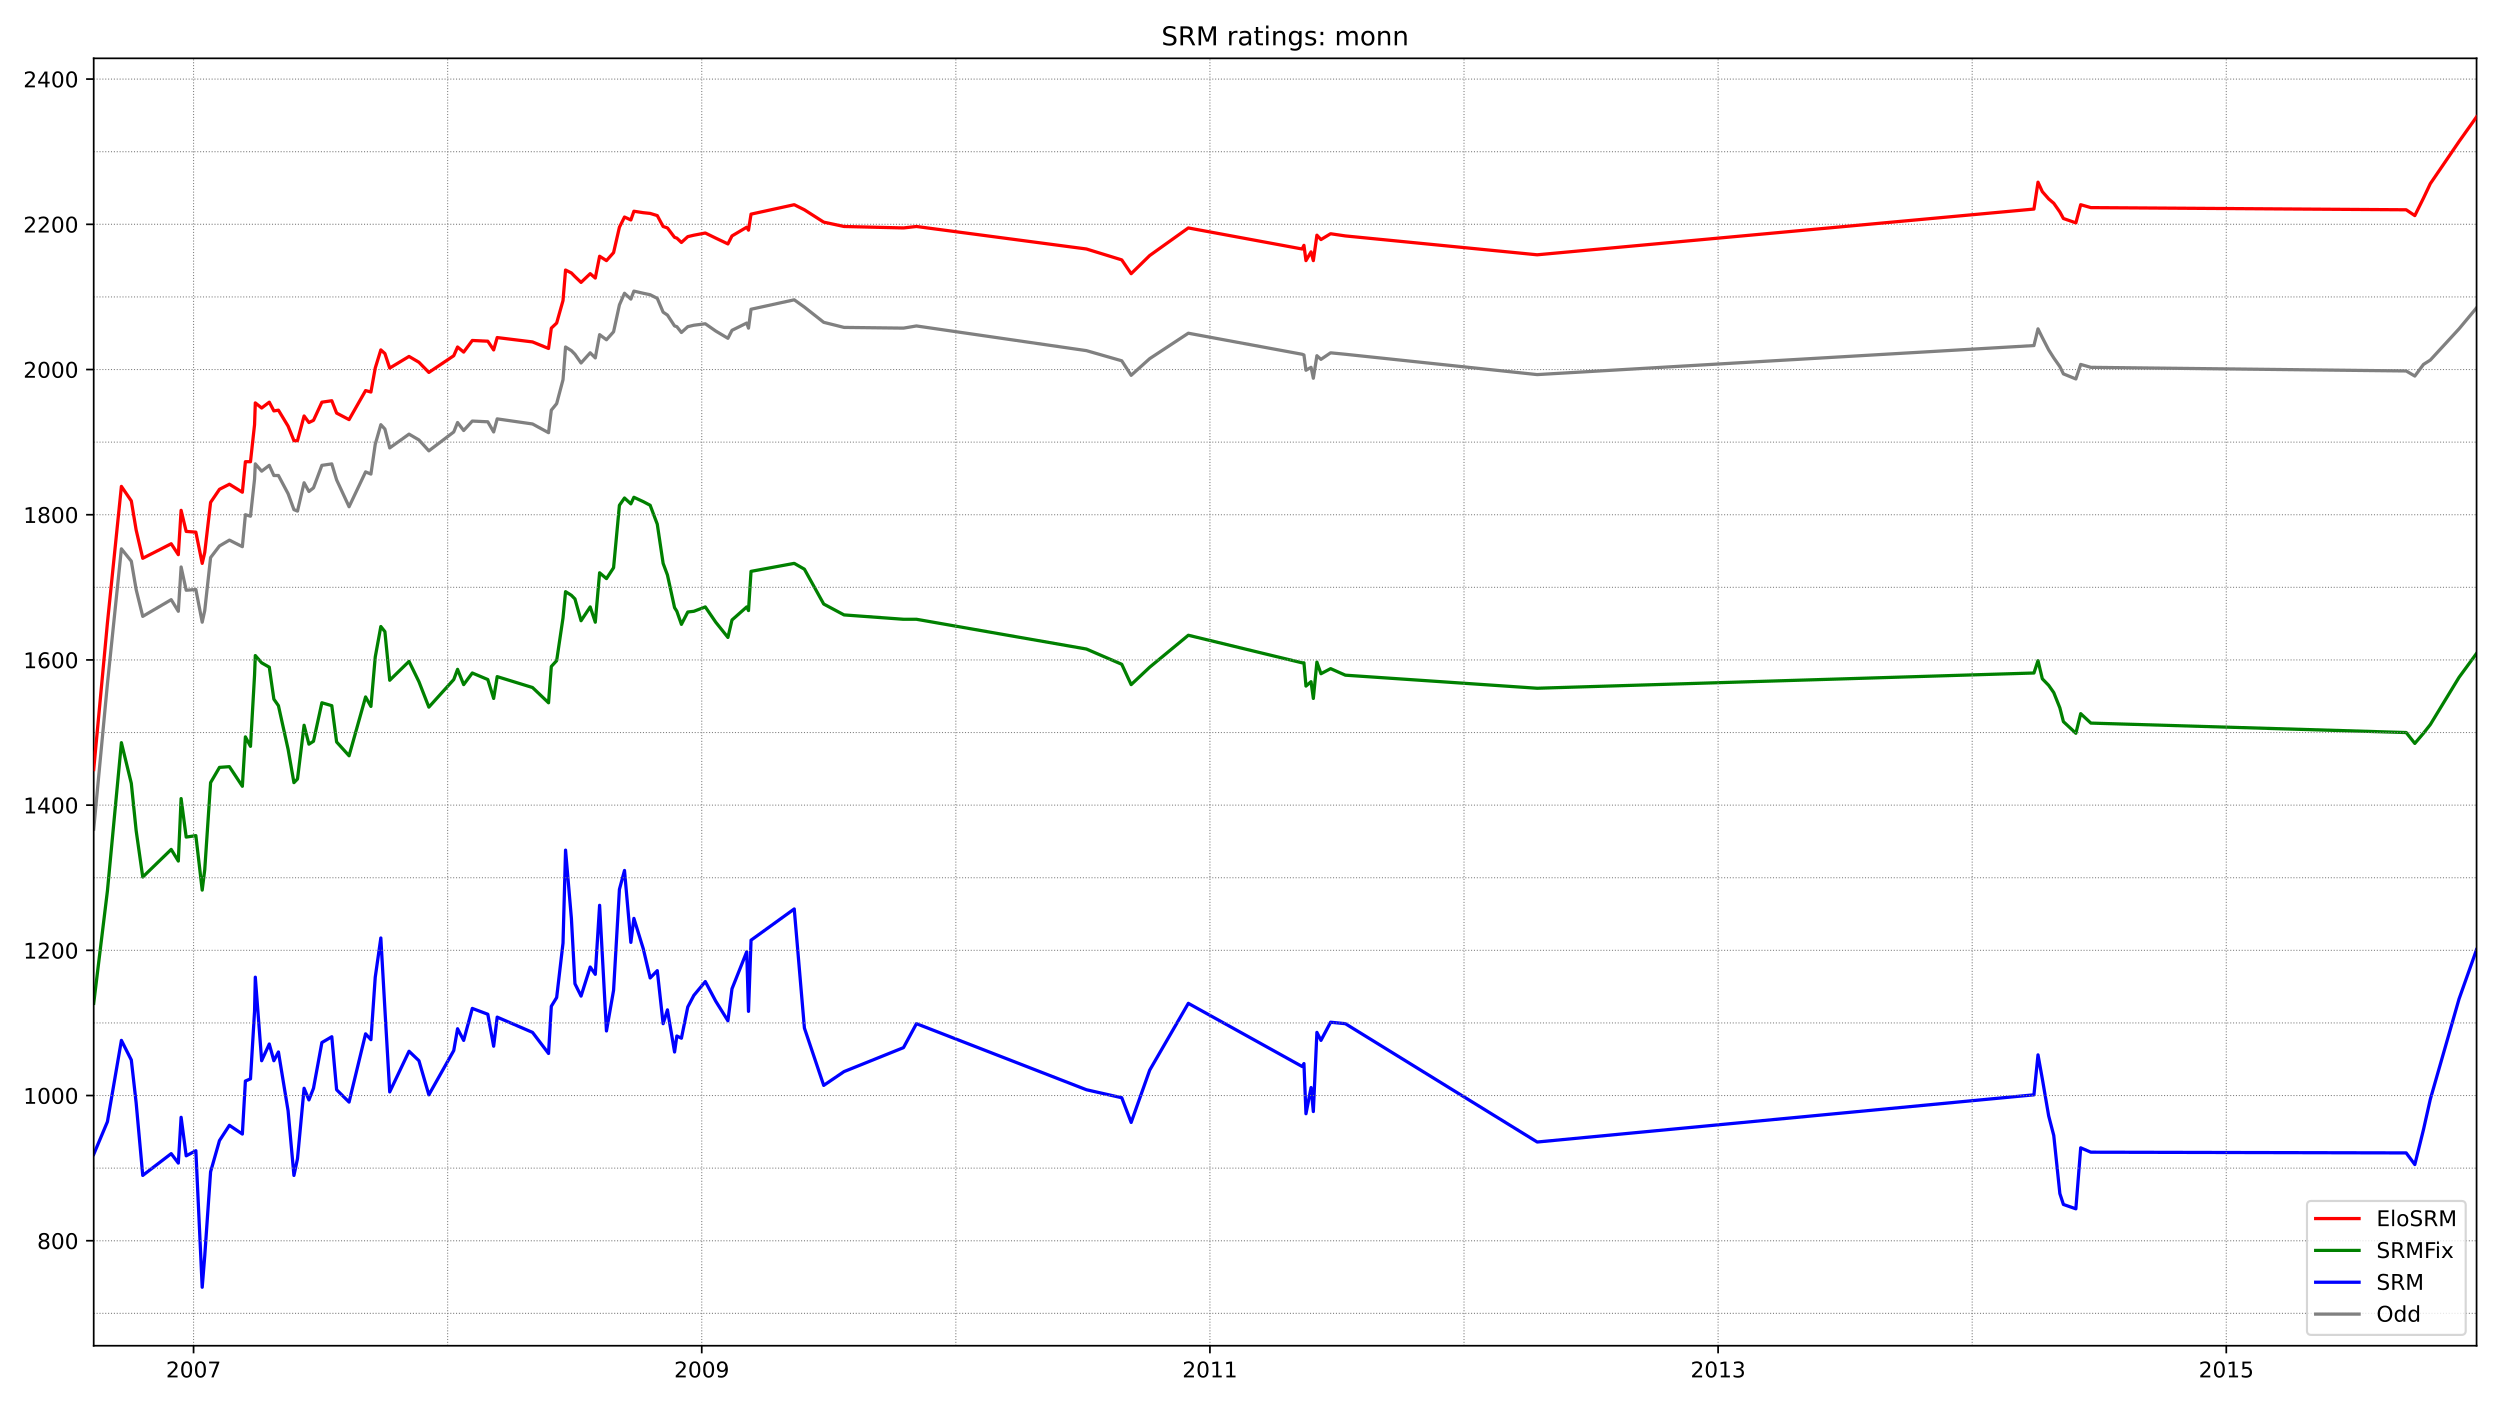 <?xml version="1.0" encoding="utf-8" standalone="no"?>
<!DOCTYPE svg PUBLIC "-//W3C//DTD SVG 1.1//EN"
  "http://www.w3.org/Graphics/SVG/1.1/DTD/svg11.dtd">
<!-- Created with matplotlib (https://matplotlib.org/) -->
<svg height="648pt" version="1.1" viewBox="0 0 1152 648" width="1152pt" xmlns="http://www.w3.org/2000/svg" xmlns:xlink="http://www.w3.org/1999/xlink">
 <defs>
  <style type="text/css">*{stroke-linecap:butt;stroke-linejoin:round;}</style>
 </defs>
 <g id="figure_1">
  <g id="patch_1">
   <path d="M 0 648 
L 1152 648 
L 1152 0 
L 0 0 
z
" style="fill:#ffffff;"/>
  </g>
  <g id="axes_1">
   <g id="patch_2">
    <path d="M 43.18 620.12 
L 1141.2 620.12 
L 1141.2 26.88 
L 43.18 26.88 
z
" style="fill:#ffffff;"/>
   </g>
   <g id="line2d_1">
    <path clip-path="url(#p35e5a69055)" d="M 43.18 382.048 
L 49.503 315.136 
L 55.942 252.908 
L 60.509 258.596 
L 62.733 271.643 
L 65.777 284.022 
L 78.891 276.327 
L 82.169 281.68 
L 83.457 261.272 
L 85.799 271.978 
L 90.248 271.643 
L 93.175 286.699 
L 94.346 281.346 
L 97.039 256.923 
L 101.137 251.57 
L 105.703 248.893 
L 111.675 251.904 
L 113.08 237.184 
L 115.421 237.853 
L 117.295 220.79 
L 117.646 213.765 
L 120.573 217.11 
L 124.086 214.434 
L 126.193 219.118 
L 128.301 219.118 
L 132.75 227.482 
L 135.443 234.842 
L 137.082 235.511 
L 140.126 222.463 
L 142.351 226.478 
L 144.458 224.805 
L 148.322 214.434 
L 152.888 213.765 
L 155.113 221.125 
L 160.85 233.504 
L 168.461 217.445 
L 170.919 218.448 
L 172.91 204.732 
L 175.486 195.698 
L 177.359 197.706 
L 179.584 206.404 
L 188.482 200.048 
L 193.048 202.724 
L 197.615 207.743 
L 209.089 199.044 
L 210.845 194.695 
L 213.655 198.375 
L 217.636 194.026 
L 224.778 194.36 
L 227.471 199.044 
L 229.11 193.022 
L 245.385 195.364 
L 252.762 199.379 
L 254.049 189.007 
L 256.508 185.996 
L 259.435 174.956 
L 260.606 159.901 
L 263.299 161.573 
L 264.938 163.246 
L 267.748 167.261 
L 271.963 162.577 
L 274.305 164.919 
L 276.296 154.213 
L 279.457 156.555 
L 282.735 152.875 
L 285.428 140.496 
L 287.77 135.143 
L 290.697 137.82 
L 292.102 134.14 
L 296.434 135.143 
L 299.595 135.812 
L 302.874 137.485 
L 305.567 143.842 
L 307.557 145.18 
L 310.836 150.198 
L 311.889 150.533 
L 313.997 153.209 
L 316.924 150.533 
L 319.734 149.864 
L 325.003 149.195 
L 329.803 152.54 
L 335.423 155.886 
L 337.297 152.206 
L 344.088 148.86 
L 344.907 151.202 
L 346.078 142.504 
L 365.982 138.154 
L 370.666 141.5 
L 379.564 148.526 
L 388.931 150.868 
L 416.329 151.202 
L 422.3 150.198 
L 500.63 161.573 
L 516.905 166.257 
L 521.237 172.948 
L 529.784 165.254 
L 547.581 153.544 
L 600.035 163.246 
L 600.854 163.581 
L 601.791 170.607 
L 604.133 169.268 
L 605.186 174.287 
L 606.826 163.915 
L 608.699 165.588 
L 613.148 162.577 
L 619.939 163.246 
L 708.338 172.614 
L 937.239 159.232 
L 939.112 151.537 
L 941.102 155.551 
L 944.029 161.239 
L 946.371 164.919 
L 949.181 168.934 
L 950.82 172.279 
L 956.557 174.621 
L 958.782 167.93 
L 963.465 169.268 
L 1108.768 170.941 
L 1112.748 173.283 
L 1116.729 167.93 
L 1119.891 165.923 
L 1133.121 151.537 
L 1141.2 141.834 
" style="fill:none;stroke:#808080;stroke-linecap:square;stroke-width:1.5;"/>
   </g>
   <g id="line2d_2">
    <path clip-path="url(#p35e5a69055)" d="M 43.18 531.93 
L 49.503 516.875 
L 55.942 479.404 
L 60.509 488.438 
L 62.733 508.177 
L 65.777 541.632 
L 78.891 531.596 
L 82.169 535.945 
L 83.457 514.868 
L 85.799 532.599 
L 90.248 530.257 
L 93.175 593.155 
L 94.346 578.769 
L 97.039 539.96 
L 101.137 525.574 
L 105.703 518.548 
L 111.675 522.563 
L 113.08 498.14 
L 115.421 497.136 
L 117.295 466.022 
L 117.646 450.298 
L 120.573 488.772 
L 124.086 481.077 
L 126.193 488.772 
L 128.301 484.757 
L 132.75 511.857 
L 135.443 541.632 
L 137.082 533.938 
L 140.126 501.485 
L 142.351 506.838 
L 144.458 501.485 
L 148.322 480.408 
L 152.888 477.732 
L 155.113 502.154 
L 160.85 507.842 
L 168.461 476.393 
L 170.919 479.07 
L 172.91 450.298 
L 175.486 432.232 
L 177.359 465.018 
L 179.584 503.158 
L 188.482 484.423 
L 193.048 488.772 
L 197.615 504.496 
L 209.089 484.088 
L 210.845 474.052 
L 213.655 479.404 
L 217.636 464.684 
L 224.778 467.36 
L 227.471 482.081 
L 229.11 468.699 
L 245.385 475.724 
L 252.762 485.427 
L 254.049 463.68 
L 256.508 459.666 
L 259.435 434.574 
L 260.606 391.75 
L 263.299 423.199 
L 264.938 453.309 
L 267.748 458.996 
L 271.963 445.614 
L 274.305 448.96 
L 276.296 417.177 
L 279.457 475.055 
L 282.735 456.32 
L 285.428 409.816 
L 287.77 401.118 
L 290.697 434.239 
L 292.102 423.199 
L 296.434 437.25 
L 299.595 450.632 
L 302.874 447.287 
L 305.567 471.71 
L 307.557 465.353 
L 310.836 484.757 
L 311.889 477.397 
L 313.997 478.401 
L 316.924 464.015 
L 319.734 458.662 
L 325.003 452.305 
L 329.803 461.338 
L 335.423 470.371 
L 337.297 455.651 
L 344.088 438.588 
L 344.907 466.022 
L 346.078 433.235 
L 365.982 418.849 
L 370.666 473.717 
L 379.564 500.147 
L 388.931 493.791 
L 416.329 482.75 
L 422.3 471.71 
L 500.63 502.154 
L 516.905 505.835 
L 521.237 517.21 
L 529.784 493.121 
L 547.581 462.342 
L 600.035 491.449 
L 600.854 490.11 
L 601.791 513.195 
L 604.133 501.151 
L 605.186 512.191 
L 606.826 475.724 
L 608.699 479.404 
L 613.148 471.041 
L 619.939 471.71 
L 708.338 526.243 
L 937.239 504.496 
L 939.112 486.096 
L 941.102 497.136 
L 944.029 514.199 
L 946.371 523.232 
L 949.181 549.996 
L 950.82 555.015 
L 956.557 557.022 
L 958.782 528.919 
L 963.465 530.927 
L 1108.768 531.261 
L 1112.748 536.614 
L 1116.729 520.555 
L 1119.891 506.504 
L 1133.121 460.335 
L 1141.2 437.585 
" style="fill:none;stroke:#0000ff;stroke-linecap:square;stroke-width:1.5;"/>
   </g>
   <g id="matplotlib.axis_1">
    <g id="xtick_1">
     <g id="line2d_3">
      <defs>
       <path d="M 0 0 
L 0 3.5 
" id="m2a8024d2f3" style="stroke:#000000;stroke-width:0.8;"/>
      </defs>
      <g>
       <use style="stroke:#000000;stroke-width:0.8;" x="89.194" xlink:href="#m2a8024d2f3" y="620.12"/>
      </g>
     </g>
     <g id="text_1">
      <!-- 2007 -->
      <g transform="translate(76.469 634.718)scale(0.1 -0.1)">
       <defs>
        <path d="M 19.188 8.297 
L 53.609 8.297 
L 53.609 0 
L 7.328 0 
L 7.328 8.297 
Q 12.938 14.109 22.625 23.891 
Q 32.328 33.688 34.812 36.531 
Q 39.547 41.844 41.422 45.531 
Q 43.312 49.219 43.312 52.781 
Q 43.312 58.594 39.234 62.25 
Q 35.156 65.922 28.609 65.922 
Q 23.969 65.922 18.812 64.312 
Q 13.672 62.703 7.812 59.422 
L 7.812 69.391 
Q 13.766 71.781 18.938 73 
Q 24.125 74.219 28.422 74.219 
Q 39.75 74.219 46.484 68.547 
Q 53.219 62.891 53.219 53.422 
Q 53.219 48.922 51.531 44.891 
Q 49.859 40.875 45.406 35.406 
Q 44.188 33.984 37.641 27.219 
Q 31.109 20.453 19.188 8.297 
z
" id="DejaVuSans-50"/>
        <path d="M 31.781 66.406 
Q 24.172 66.406 20.328 58.906 
Q 16.5 51.422 16.5 36.375 
Q 16.5 21.391 20.328 13.891 
Q 24.172 6.391 31.781 6.391 
Q 39.453 6.391 43.281 13.891 
Q 47.125 21.391 47.125 36.375 
Q 47.125 51.422 43.281 58.906 
Q 39.453 66.406 31.781 66.406 
z
M 31.781 74.219 
Q 44.047 74.219 50.516 64.516 
Q 56.984 54.828 56.984 36.375 
Q 56.984 17.969 50.516 8.266 
Q 44.047 -1.422 31.781 -1.422 
Q 19.531 -1.422 13.062 8.266 
Q 6.594 17.969 6.594 36.375 
Q 6.594 54.828 13.062 64.516 
Q 19.531 74.219 31.781 74.219 
z
" id="DejaVuSans-48"/>
        <path d="M 8.203 72.906 
L 55.078 72.906 
L 55.078 68.703 
L 28.609 0 
L 18.312 0 
L 43.219 64.594 
L 8.203 64.594 
z
" id="DejaVuSans-55"/>
       </defs>
       <use xlink:href="#DejaVuSans-50"/>
       <use x="63.623" xlink:href="#DejaVuSans-48"/>
       <use x="127.246" xlink:href="#DejaVuSans-48"/>
       <use x="190.869" xlink:href="#DejaVuSans-55"/>
      </g>
     </g>
    </g>
    <g id="xtick_2">
     <g id="line2d_4">
      <g>
       <use style="stroke:#000000;stroke-width:0.8;" x="323.364" xlink:href="#m2a8024d2f3" y="620.12"/>
      </g>
     </g>
     <g id="text_2">
      <!-- 2009 -->
      <g transform="translate(310.639 634.718)scale(0.1 -0.1)">
       <defs>
        <path d="M 10.984 1.516 
L 10.984 10.5 
Q 14.703 8.734 18.5 7.812 
Q 22.312 6.891 25.984 6.891 
Q 35.75 6.891 40.891 13.453 
Q 46.047 20.016 46.781 33.406 
Q 43.953 29.203 39.594 26.953 
Q 35.25 24.703 29.984 24.703 
Q 19.047 24.703 12.672 31.312 
Q 6.297 37.938 6.297 49.422 
Q 6.297 60.641 12.938 67.422 
Q 19.578 74.219 30.609 74.219 
Q 43.266 74.219 49.922 64.516 
Q 56.594 54.828 56.594 36.375 
Q 56.594 19.141 48.406 8.859 
Q 40.234 -1.422 26.422 -1.422 
Q 22.703 -1.422 18.891 -0.688 
Q 15.094 0.047 10.984 1.516 
z
M 30.609 32.422 
Q 37.25 32.422 41.125 36.953 
Q 45.016 41.5 45.016 49.422 
Q 45.016 57.281 41.125 61.844 
Q 37.25 66.406 30.609 66.406 
Q 23.969 66.406 20.094 61.844 
Q 16.219 57.281 16.219 49.422 
Q 16.219 41.5 20.094 36.953 
Q 23.969 32.422 30.609 32.422 
z
" id="DejaVuSans-57"/>
       </defs>
       <use xlink:href="#DejaVuSans-50"/>
       <use x="63.623" xlink:href="#DejaVuSans-48"/>
       <use x="127.246" xlink:href="#DejaVuSans-48"/>
       <use x="190.869" xlink:href="#DejaVuSans-57"/>
      </g>
     </g>
    </g>
    <g id="xtick_3">
     <g id="line2d_5">
      <g>
       <use style="stroke:#000000;stroke-width:0.8;" x="557.533" xlink:href="#m2a8024d2f3" y="620.12"/>
      </g>
     </g>
     <g id="text_3">
      <!-- 2011 -->
      <g transform="translate(544.808 634.718)scale(0.1 -0.1)">
       <defs>
        <path d="M 12.406 8.297 
L 28.516 8.297 
L 28.516 63.922 
L 10.984 60.406 
L 10.984 69.391 
L 28.422 72.906 
L 38.281 72.906 
L 38.281 8.297 
L 54.391 8.297 
L 54.391 0 
L 12.406 0 
z
" id="DejaVuSans-49"/>
       </defs>
       <use xlink:href="#DejaVuSans-50"/>
       <use x="63.623" xlink:href="#DejaVuSans-48"/>
       <use x="127.246" xlink:href="#DejaVuSans-49"/>
       <use x="190.869" xlink:href="#DejaVuSans-49"/>
      </g>
     </g>
    </g>
    <g id="xtick_4">
     <g id="line2d_6">
      <g>
       <use style="stroke:#000000;stroke-width:0.8;" x="791.702" xlink:href="#m2a8024d2f3" y="620.12"/>
      </g>
     </g>
     <g id="text_4">
      <!-- 2013 -->
      <g transform="translate(778.977 634.718)scale(0.1 -0.1)">
       <defs>
        <path d="M 40.578 39.312 
Q 47.656 37.797 51.625 33 
Q 55.609 28.219 55.609 21.188 
Q 55.609 10.406 48.188 4.484 
Q 40.766 -1.422 27.094 -1.422 
Q 22.516 -1.422 17.656 -0.516 
Q 12.797 0.391 7.625 2.203 
L 7.625 11.719 
Q 11.719 9.328 16.594 8.109 
Q 21.484 6.891 26.812 6.891 
Q 36.078 6.891 40.938 10.547 
Q 45.797 14.203 45.797 21.188 
Q 45.797 27.641 41.281 31.266 
Q 36.766 34.906 28.719 34.906 
L 20.219 34.906 
L 20.219 43.016 
L 29.109 43.016 
Q 36.375 43.016 40.234 45.922 
Q 44.094 48.828 44.094 54.297 
Q 44.094 59.906 40.109 62.906 
Q 36.141 65.922 28.719 65.922 
Q 24.656 65.922 20.016 65.031 
Q 15.375 64.156 9.812 62.312 
L 9.812 71.094 
Q 15.438 72.656 20.344 73.438 
Q 25.25 74.219 29.594 74.219 
Q 40.828 74.219 47.359 69.109 
Q 53.906 64.016 53.906 55.328 
Q 53.906 49.266 50.438 45.094 
Q 46.969 40.922 40.578 39.312 
z
" id="DejaVuSans-51"/>
       </defs>
       <use xlink:href="#DejaVuSans-50"/>
       <use x="63.623" xlink:href="#DejaVuSans-48"/>
       <use x="127.246" xlink:href="#DejaVuSans-49"/>
       <use x="190.869" xlink:href="#DejaVuSans-51"/>
      </g>
     </g>
    </g>
    <g id="xtick_5">
     <g id="line2d_7">
      <g>
       <use style="stroke:#000000;stroke-width:0.8;" x="1025.872" xlink:href="#m2a8024d2f3" y="620.12"/>
      </g>
     </g>
     <g id="text_5">
      <!-- 2015 -->
      <g transform="translate(1013.147 634.718)scale(0.1 -0.1)">
       <defs>
        <path d="M 10.797 72.906 
L 49.516 72.906 
L 49.516 64.594 
L 19.828 64.594 
L 19.828 46.734 
Q 21.969 47.469 24.109 47.828 
Q 26.266 48.188 28.422 48.188 
Q 40.625 48.188 47.75 41.5 
Q 54.891 34.812 54.891 23.391 
Q 54.891 11.625 47.562 5.094 
Q 40.234 -1.422 26.906 -1.422 
Q 22.312 -1.422 17.547 -0.641 
Q 12.797 0.141 7.719 1.703 
L 7.719 11.625 
Q 12.109 9.234 16.797 8.062 
Q 21.484 6.891 26.703 6.891 
Q 35.156 6.891 40.078 11.328 
Q 45.016 15.766 45.016 23.391 
Q 45.016 31 40.078 35.438 
Q 35.156 39.891 26.703 39.891 
Q 22.75 39.891 18.812 39.016 
Q 14.891 38.141 10.797 36.281 
z
" id="DejaVuSans-53"/>
       </defs>
       <use xlink:href="#DejaVuSans-50"/>
       <use x="63.623" xlink:href="#DejaVuSans-48"/>
       <use x="127.246" xlink:href="#DejaVuSans-49"/>
       <use x="190.869" xlink:href="#DejaVuSans-53"/>
      </g>
     </g>
    </g>
   </g>
   <g id="matplotlib.axis_2">
    <g id="ytick_1">
     <g id="line2d_8">
      <defs>
       <path d="M 0 0 
L -3.5 0 
" id="md9109d10a4" style="stroke:#000000;stroke-width:0.8;"/>
      </defs>
      <g>
       <use style="stroke:#000000;stroke-width:0.8;" x="43.18" xlink:href="#md9109d10a4" y="571.743"/>
      </g>
     </g>
     <g id="text_6">
      <!-- 800 -->
      <g transform="translate(17.093 575.542)scale(0.1 -0.1)">
       <defs>
        <path d="M 31.781 34.625 
Q 24.75 34.625 20.719 30.859 
Q 16.703 27.094 16.703 20.516 
Q 16.703 13.922 20.719 10.156 
Q 24.75 6.391 31.781 6.391 
Q 38.812 6.391 42.859 10.172 
Q 46.922 13.969 46.922 20.516 
Q 46.922 27.094 42.891 30.859 
Q 38.875 34.625 31.781 34.625 
z
M 21.922 38.812 
Q 15.578 40.375 12.031 44.719 
Q 8.5 49.078 8.5 55.328 
Q 8.5 64.062 14.719 69.141 
Q 20.953 74.219 31.781 74.219 
Q 42.672 74.219 48.875 69.141 
Q 55.078 64.062 55.078 55.328 
Q 55.078 49.078 51.531 44.719 
Q 48 40.375 41.703 38.812 
Q 48.828 37.156 52.797 32.312 
Q 56.781 27.484 56.781 20.516 
Q 56.781 9.906 50.312 4.234 
Q 43.844 -1.422 31.781 -1.422 
Q 19.734 -1.422 13.25 4.234 
Q 6.781 9.906 6.781 20.516 
Q 6.781 27.484 10.781 32.312 
Q 14.797 37.156 21.922 38.812 
z
M 18.312 54.391 
Q 18.312 48.734 21.844 45.562 
Q 25.391 42.391 31.781 42.391 
Q 38.141 42.391 41.719 45.562 
Q 45.312 48.734 45.312 54.391 
Q 45.312 60.062 41.719 63.234 
Q 38.141 66.406 31.781 66.406 
Q 25.391 66.406 21.844 63.234 
Q 18.312 60.062 18.312 54.391 
z
" id="DejaVuSans-56"/>
       </defs>
       <use xlink:href="#DejaVuSans-56"/>
       <use x="63.623" xlink:href="#DejaVuSans-48"/>
       <use x="127.246" xlink:href="#DejaVuSans-48"/>
      </g>
     </g>
    </g>
    <g id="ytick_2">
     <g id="line2d_9">
      <g>
       <use style="stroke:#000000;stroke-width:0.8;" x="43.18" xlink:href="#md9109d10a4" y="504.831"/>
      </g>
     </g>
     <g id="text_7">
      <!-- 1000 -->
      <g transform="translate(10.73 508.63)scale(0.1 -0.1)">
       <use xlink:href="#DejaVuSans-49"/>
       <use x="63.623" xlink:href="#DejaVuSans-48"/>
       <use x="127.246" xlink:href="#DejaVuSans-48"/>
       <use x="190.869" xlink:href="#DejaVuSans-48"/>
      </g>
     </g>
    </g>
    <g id="ytick_3">
     <g id="line2d_10">
      <g>
       <use style="stroke:#000000;stroke-width:0.8;" x="43.18" xlink:href="#md9109d10a4" y="437.919"/>
      </g>
     </g>
     <g id="text_8">
      <!-- 1200 -->
      <g transform="translate(10.73 441.718)scale(0.1 -0.1)">
       <use xlink:href="#DejaVuSans-49"/>
       <use x="63.623" xlink:href="#DejaVuSans-50"/>
       <use x="127.246" xlink:href="#DejaVuSans-48"/>
       <use x="190.869" xlink:href="#DejaVuSans-48"/>
      </g>
     </g>
    </g>
    <g id="ytick_4">
     <g id="line2d_11">
      <g>
       <use style="stroke:#000000;stroke-width:0.8;" x="43.18" xlink:href="#md9109d10a4" y="371.007"/>
      </g>
     </g>
     <g id="text_9">
      <!-- 1400 -->
      <g transform="translate(10.73 374.807)scale(0.1 -0.1)">
       <defs>
        <path d="M 37.797 64.312 
L 12.891 25.391 
L 37.797 25.391 
z
M 35.203 72.906 
L 47.609 72.906 
L 47.609 25.391 
L 58.016 25.391 
L 58.016 17.188 
L 47.609 17.188 
L 47.609 0 
L 37.797 0 
L 37.797 17.188 
L 4.891 17.188 
L 4.891 26.703 
z
" id="DejaVuSans-52"/>
       </defs>
       <use xlink:href="#DejaVuSans-49"/>
       <use x="63.623" xlink:href="#DejaVuSans-52"/>
       <use x="127.246" xlink:href="#DejaVuSans-48"/>
       <use x="190.869" xlink:href="#DejaVuSans-48"/>
      </g>
     </g>
    </g>
    <g id="ytick_5">
     <g id="line2d_12">
      <g>
       <use style="stroke:#000000;stroke-width:0.8;" x="43.18" xlink:href="#md9109d10a4" y="304.096"/>
      </g>
     </g>
     <g id="text_10">
      <!-- 1600 -->
      <g transform="translate(10.73 307.895)scale(0.1 -0.1)">
       <defs>
        <path d="M 33.016 40.375 
Q 26.375 40.375 22.484 35.828 
Q 18.609 31.297 18.609 23.391 
Q 18.609 15.531 22.484 10.953 
Q 26.375 6.391 33.016 6.391 
Q 39.656 6.391 43.531 10.953 
Q 47.406 15.531 47.406 23.391 
Q 47.406 31.297 43.531 35.828 
Q 39.656 40.375 33.016 40.375 
z
M 52.594 71.297 
L 52.594 62.312 
Q 48.875 64.062 45.094 64.984 
Q 41.312 65.922 37.594 65.922 
Q 27.828 65.922 22.672 59.328 
Q 17.531 52.734 16.797 39.406 
Q 19.672 43.656 24.016 45.922 
Q 28.375 48.188 33.594 48.188 
Q 44.578 48.188 50.953 41.516 
Q 57.328 34.859 57.328 23.391 
Q 57.328 12.156 50.688 5.359 
Q 44.047 -1.422 33.016 -1.422 
Q 20.359 -1.422 13.672 8.266 
Q 6.984 17.969 6.984 36.375 
Q 6.984 53.656 15.188 63.938 
Q 23.391 74.219 37.203 74.219 
Q 40.922 74.219 44.703 73.484 
Q 48.484 72.75 52.594 71.297 
z
" id="DejaVuSans-54"/>
       </defs>
       <use xlink:href="#DejaVuSans-49"/>
       <use x="63.623" xlink:href="#DejaVuSans-54"/>
       <use x="127.246" xlink:href="#DejaVuSans-48"/>
       <use x="190.869" xlink:href="#DejaVuSans-48"/>
      </g>
     </g>
    </g>
    <g id="ytick_6">
     <g id="line2d_13">
      <g>
       <use style="stroke:#000000;stroke-width:0.8;" x="43.18" xlink:href="#md9109d10a4" y="237.184"/>
      </g>
     </g>
     <g id="text_11">
      <!-- 1800 -->
      <g transform="translate(10.73 240.983)scale(0.1 -0.1)">
       <use xlink:href="#DejaVuSans-49"/>
       <use x="63.623" xlink:href="#DejaVuSans-56"/>
       <use x="127.246" xlink:href="#DejaVuSans-48"/>
       <use x="190.869" xlink:href="#DejaVuSans-48"/>
      </g>
     </g>
    </g>
    <g id="ytick_7">
     <g id="line2d_14">
      <g>
       <use style="stroke:#000000;stroke-width:0.8;" x="43.18" xlink:href="#md9109d10a4" y="170.272"/>
      </g>
     </g>
     <g id="text_12">
      <!-- 2000 -->
      <g transform="translate(10.73 174.071)scale(0.1 -0.1)">
       <use xlink:href="#DejaVuSans-50"/>
       <use x="63.623" xlink:href="#DejaVuSans-48"/>
       <use x="127.246" xlink:href="#DejaVuSans-48"/>
       <use x="190.869" xlink:href="#DejaVuSans-48"/>
      </g>
     </g>
    </g>
    <g id="ytick_8">
     <g id="line2d_15">
      <g>
       <use style="stroke:#000000;stroke-width:0.8;" x="43.18" xlink:href="#md9109d10a4" y="103.36"/>
      </g>
     </g>
     <g id="text_13">
      <!-- 2200 -->
      <g transform="translate(10.73 107.159)scale(0.1 -0.1)">
       <use xlink:href="#DejaVuSans-50"/>
       <use x="63.623" xlink:href="#DejaVuSans-50"/>
       <use x="127.246" xlink:href="#DejaVuSans-48"/>
       <use x="190.869" xlink:href="#DejaVuSans-48"/>
      </g>
     </g>
    </g>
    <g id="ytick_9">
     <g id="line2d_16">
      <g>
       <use style="stroke:#000000;stroke-width:0.8;" x="43.18" xlink:href="#md9109d10a4" y="36.448"/>
      </g>
     </g>
     <g id="text_14">
      <!-- 2400 -->
      <g transform="translate(10.73 40.248)scale(0.1 -0.1)">
       <use xlink:href="#DejaVuSans-50"/>
       <use x="63.623" xlink:href="#DejaVuSans-52"/>
       <use x="127.246" xlink:href="#DejaVuSans-48"/>
       <use x="190.869" xlink:href="#DejaVuSans-48"/>
      </g>
     </g>
    </g>
   </g>
   <g id="line2d_17">
    <path clip-path="url(#p35e5a69055)" d="M 43.18 462.342 
L 49.503 410.485 
L 55.942 342.235 
L 60.509 360.971 
L 62.733 382.717 
L 65.777 404.129 
L 78.891 391.415 
L 82.169 396.768 
L 83.457 367.996 
L 85.799 385.728 
L 90.248 385.059 
L 93.175 410.151 
L 94.346 400.783 
L 97.039 360.636 
L 101.137 353.61 
L 105.703 353.276 
L 111.675 362.309 
L 113.08 339.559 
L 115.421 343.908 
L 117.295 311.121 
L 117.646 302.088 
L 120.573 305.434 
L 124.086 307.441 
L 126.193 322.162 
L 128.301 325.173 
L 132.75 345.246 
L 135.443 360.636 
L 137.082 358.963 
L 140.126 334.206 
L 142.351 342.904 
L 144.458 341.566 
L 148.322 323.835 
L 152.888 325.173 
L 155.113 341.901 
L 160.85 348.257 
L 168.461 321.158 
L 170.919 325.507 
L 172.91 302.757 
L 175.486 288.706 
L 177.359 291.048 
L 179.584 313.463 
L 188.482 304.765 
L 193.048 314.132 
L 197.615 325.842 
L 209.089 313.129 
L 210.845 308.445 
L 213.655 315.471 
L 217.636 310.118 
L 224.778 313.129 
L 227.471 321.827 
L 229.11 311.79 
L 245.385 316.809 
L 252.762 323.835 
L 254.049 307.107 
L 256.508 304.43 
L 259.435 284.691 
L 260.606 272.647 
L 263.299 274.32 
L 264.938 275.993 
L 267.748 286.029 
L 271.963 279.673 
L 274.305 286.699 
L 276.296 263.949 
L 279.457 266.625 
L 282.735 261.607 
L 285.428 232.835 
L 287.77 229.489 
L 290.697 232.165 
L 292.102 229.154 
L 296.434 231.162 
L 299.595 232.835 
L 302.874 241.533 
L 305.567 259.599 
L 307.557 264.952 
L 310.836 280.007 
L 311.889 281.68 
L 313.997 287.702 
L 316.924 282.015 
L 319.734 281.68 
L 325.003 279.673 
L 329.803 286.699 
L 335.423 293.724 
L 337.297 285.695 
L 344.088 279.673 
L 344.907 281.346 
L 346.078 263.279 
L 365.982 259.599 
L 370.666 262.276 
L 379.564 278.335 
L 388.931 283.353 
L 416.329 285.36 
L 422.3 285.36 
L 500.63 299.077 
L 516.905 306.103 
L 521.237 315.471 
L 529.784 307.441 
L 547.581 292.721 
L 600.035 305.434 
L 600.854 305.434 
L 601.791 316.14 
L 604.133 314.132 
L 605.186 321.827 
L 606.826 305.099 
L 608.699 310.452 
L 613.148 308.11 
L 619.939 311.121 
L 708.338 317.143 
L 937.239 310.118 
L 939.112 304.43 
L 941.102 312.794 
L 944.029 315.805 
L 946.371 319.151 
L 949.181 326.176 
L 950.82 332.533 
L 956.557 337.886 
L 958.782 328.853 
L 963.465 333.202 
L 1108.768 337.551 
L 1112.748 342.57 
L 1116.729 337.886 
L 1119.891 333.871 
L 1133.121 312.125 
L 1141.2 301.085 
" style="fill:none;stroke:#008000;stroke-linecap:square;stroke-width:1.5;"/>
   </g>
   <g id="line2d_18">
    <path clip-path="url(#p35e5a69055)" d="M 43.18 605.199 
L 1141.2 605.199 
" style="fill:none;stroke:#808080;stroke-dasharray:0.5,0.825;stroke-dashoffset:0;stroke-width:0.5;"/>
   </g>
   <g id="line2d_19">
    <path clip-path="url(#p35e5a69055)" d="M 43.18 571.743 
L 1141.2 571.743 
" style="fill:none;stroke:#808080;stroke-dasharray:0.5,0.825;stroke-dashoffset:0;stroke-width:0.5;"/>
   </g>
   <g id="line2d_20">
    <path clip-path="url(#p35e5a69055)" d="M 43.18 538.287 
L 1141.2 538.287 
" style="fill:none;stroke:#808080;stroke-dasharray:0.5,0.825;stroke-dashoffset:0;stroke-width:0.5;"/>
   </g>
   <g id="line2d_21">
    <path clip-path="url(#p35e5a69055)" d="M 43.18 504.831 
L 1141.2 504.831 
" style="fill:none;stroke:#808080;stroke-dasharray:0.5,0.825;stroke-dashoffset:0;stroke-width:0.5;"/>
   </g>
   <g id="line2d_22">
    <path clip-path="url(#p35e5a69055)" d="M 43.18 471.375 
L 1141.2 471.375 
" style="fill:none;stroke:#808080;stroke-dasharray:0.5,0.825;stroke-dashoffset:0;stroke-width:0.5;"/>
   </g>
   <g id="line2d_23">
    <path clip-path="url(#p35e5a69055)" d="M 43.18 437.919 
L 1141.2 437.919 
" style="fill:none;stroke:#808080;stroke-dasharray:0.5,0.825;stroke-dashoffset:0;stroke-width:0.5;"/>
   </g>
   <g id="line2d_24">
    <path clip-path="url(#p35e5a69055)" d="M 43.18 404.463 
L 1141.2 404.463 
" style="fill:none;stroke:#808080;stroke-dasharray:0.5,0.825;stroke-dashoffset:0;stroke-width:0.5;"/>
   </g>
   <g id="line2d_25">
    <path clip-path="url(#p35e5a69055)" d="M 43.18 371.007 
L 1141.2 371.007 
" style="fill:none;stroke:#808080;stroke-dasharray:0.5,0.825;stroke-dashoffset:0;stroke-width:0.5;"/>
   </g>
   <g id="line2d_26">
    <path clip-path="url(#p35e5a69055)" d="M 43.18 337.551 
L 1141.2 337.551 
" style="fill:none;stroke:#808080;stroke-dasharray:0.5,0.825;stroke-dashoffset:0;stroke-width:0.5;"/>
   </g>
   <g id="line2d_27">
    <path clip-path="url(#p35e5a69055)" d="M 43.18 304.096 
L 1141.2 304.096 
" style="fill:none;stroke:#808080;stroke-dasharray:0.5,0.825;stroke-dashoffset:0;stroke-width:0.5;"/>
   </g>
   <g id="line2d_28">
    <path clip-path="url(#p35e5a69055)" d="M 43.18 270.64 
L 1141.2 270.64 
" style="fill:none;stroke:#808080;stroke-dasharray:0.5,0.825;stroke-dashoffset:0;stroke-width:0.5;"/>
   </g>
   <g id="line2d_29">
    <path clip-path="url(#p35e5a69055)" d="M 43.18 237.184 
L 1141.2 237.184 
" style="fill:none;stroke:#808080;stroke-dasharray:0.5,0.825;stroke-dashoffset:0;stroke-width:0.5;"/>
   </g>
   <g id="line2d_30">
    <path clip-path="url(#p35e5a69055)" d="M 43.18 203.728 
L 1141.2 203.728 
" style="fill:none;stroke:#808080;stroke-dasharray:0.5,0.825;stroke-dashoffset:0;stroke-width:0.5;"/>
   </g>
   <g id="line2d_31">
    <path clip-path="url(#p35e5a69055)" d="M 43.18 170.272 
L 1141.2 170.272 
" style="fill:none;stroke:#808080;stroke-dasharray:0.5,0.825;stroke-dashoffset:0;stroke-width:0.5;"/>
   </g>
   <g id="line2d_32">
    <path clip-path="url(#p35e5a69055)" d="M 43.18 136.816 
L 1141.2 136.816 
" style="fill:none;stroke:#808080;stroke-dasharray:0.5,0.825;stroke-dashoffset:0;stroke-width:0.5;"/>
   </g>
   <g id="line2d_33">
    <path clip-path="url(#p35e5a69055)" d="M 43.18 103.36 
L 1141.2 103.36 
" style="fill:none;stroke:#808080;stroke-dasharray:0.5,0.825;stroke-dashoffset:0;stroke-width:0.5;"/>
   </g>
   <g id="line2d_34">
    <path clip-path="url(#p35e5a69055)" d="M 43.18 69.904 
L 1141.2 69.904 
" style="fill:none;stroke:#808080;stroke-dasharray:0.5,0.825;stroke-dashoffset:0;stroke-width:0.5;"/>
   </g>
   <g id="line2d_35">
    <path clip-path="url(#p35e5a69055)" d="M 43.18 36.448 
L 1141.2 36.448 
" style="fill:none;stroke:#808080;stroke-dasharray:0.5,0.825;stroke-dashoffset:0;stroke-width:0.5;"/>
   </g>
   <g id="line2d_36">
    <path clip-path="url(#p35e5a69055)" d="M 89.194 620.12 
L 89.194 26.88 
" style="fill:none;stroke:#808080;stroke-dasharray:0.5,0.825;stroke-dashoffset:0;stroke-width:0.5;"/>
   </g>
   <g id="line2d_37">
    <path clip-path="url(#p35e5a69055)" d="M 206.279 620.12 
L 206.279 26.88 
" style="fill:none;stroke:#808080;stroke-dasharray:0.5,0.825;stroke-dashoffset:0;stroke-width:0.5;"/>
   </g>
   <g id="line2d_38">
    <path clip-path="url(#p35e5a69055)" d="M 323.364 620.12 
L 323.364 26.88 
" style="fill:none;stroke:#808080;stroke-dasharray:0.5,0.825;stroke-dashoffset:0;stroke-width:0.5;"/>
   </g>
   <g id="line2d_39">
    <path clip-path="url(#p35e5a69055)" d="M 440.448 620.12 
L 440.448 26.88 
" style="fill:none;stroke:#808080;stroke-dasharray:0.5,0.825;stroke-dashoffset:0;stroke-width:0.5;"/>
   </g>
   <g id="line2d_40">
    <path clip-path="url(#p35e5a69055)" d="M 557.533 620.12 
L 557.533 26.88 
" style="fill:none;stroke:#808080;stroke-dasharray:0.5,0.825;stroke-dashoffset:0;stroke-width:0.5;"/>
   </g>
   <g id="line2d_41">
    <path clip-path="url(#p35e5a69055)" d="M 674.618 620.12 
L 674.618 26.88 
" style="fill:none;stroke:#808080;stroke-dasharray:0.5,0.825;stroke-dashoffset:0;stroke-width:0.5;"/>
   </g>
   <g id="line2d_42">
    <path clip-path="url(#p35e5a69055)" d="M 791.702 620.12 
L 791.702 26.88 
" style="fill:none;stroke:#808080;stroke-dasharray:0.5,0.825;stroke-dashoffset:0;stroke-width:0.5;"/>
   </g>
   <g id="line2d_43">
    <path clip-path="url(#p35e5a69055)" d="M 908.787 620.12 
L 908.787 26.88 
" style="fill:none;stroke:#808080;stroke-dasharray:0.5,0.825;stroke-dashoffset:0;stroke-width:0.5;"/>
   </g>
   <g id="line2d_44">
    <path clip-path="url(#p35e5a69055)" d="M 1025.872 620.12 
L 1025.872 26.88 
" style="fill:none;stroke:#808080;stroke-dasharray:0.5,0.825;stroke-dashoffset:0;stroke-width:0.5;"/>
   </g>
   <g id="patch_3">
    <path d="M 43.18 620.12 
L 43.18 26.88 
" style="fill:none;stroke:#000000;stroke-linecap:square;stroke-linejoin:miter;stroke-width:0.8;"/>
   </g>
   <g id="patch_4">
    <path d="M 1141.2 620.12 
L 1141.2 26.88 
" style="fill:none;stroke:#000000;stroke-linecap:square;stroke-linejoin:miter;stroke-width:0.8;"/>
   </g>
   <g id="patch_5">
    <path d="M 43.18 620.12 
L 1141.2 620.12 
" style="fill:none;stroke:#000000;stroke-linecap:square;stroke-linejoin:miter;stroke-width:0.8;"/>
   </g>
   <g id="patch_6">
    <path d="M 43.18 26.88 
L 1141.2 26.88 
" style="fill:none;stroke:#000000;stroke-linecap:square;stroke-linejoin:miter;stroke-width:0.8;"/>
   </g>
   <g id="line2d_45">
    <path clip-path="url(#p35e5a69055)" d="M 43.18 354.614 
L 49.503 287.033 
L 55.942 224.136 
L 60.509 230.827 
L 62.733 244.21 
L 65.777 257.257 
L 78.891 250.566 
L 82.169 255.585 
L 83.457 235.176 
L 85.799 244.879 
L 90.248 245.213 
L 93.175 259.599 
L 94.346 254.581 
L 97.039 231.496 
L 101.137 225.474 
L 105.703 223.132 
L 111.675 226.812 
L 113.08 212.761 
L 115.421 212.761 
L 117.295 195.698 
L 117.646 185.662 
L 120.573 188.004 
L 124.086 185.327 
L 126.193 189.342 
L 128.301 189.007 
L 132.75 196.368 
L 135.443 203.059 
L 137.082 203.059 
L 140.126 191.684 
L 142.351 194.695 
L 144.458 193.691 
L 148.322 185.327 
L 152.888 184.658 
L 155.113 190.346 
L 160.85 193.357 
L 168.461 179.974 
L 170.919 180.643 
L 172.91 169.603 
L 175.486 161.239 
L 177.359 162.912 
L 179.584 169.603 
L 188.482 164.25 
L 193.048 166.926 
L 197.615 171.61 
L 209.089 163.915 
L 210.845 159.901 
L 213.655 162.243 
L 217.636 156.89 
L 224.778 157.224 
L 227.471 161.239 
L 229.11 155.551 
L 245.385 157.559 
L 252.762 160.57 
L 254.049 151.202 
L 256.508 148.86 
L 259.435 138.489 
L 260.606 124.437 
L 263.299 125.776 
L 264.938 127.448 
L 267.748 130.125 
L 271.963 126.11 
L 274.305 128.118 
L 276.296 118.081 
L 279.457 120.088 
L 282.735 116.408 
L 285.428 104.698 
L 287.77 100.015 
L 290.697 101.353 
L 292.102 97.338 
L 296.434 98.007 
L 299.595 98.342 
L 302.874 99.345 
L 305.567 104.364 
L 307.557 105.033 
L 310.836 109.382 
L 311.889 109.717 
L 313.997 111.724 
L 316.924 109.048 
L 319.734 108.379 
L 325.003 107.375 
L 329.803 109.717 
L 335.423 112.393 
L 337.297 108.713 
L 344.088 104.698 
L 344.907 106.037 
L 346.078 98.676 
L 365.982 94.327 
L 370.666 96.669 
L 379.564 102.357 
L 388.931 104.364 
L 416.329 105.033 
L 422.3 104.364 
L 500.63 114.735 
L 516.905 119.754 
L 521.237 126.11 
L 529.784 117.746 
L 547.581 105.033 
L 600.035 114.735 
L 600.854 113.062 
L 601.791 120.088 
L 604.133 116.073 
L 605.186 120.088 
L 606.826 108.379 
L 608.699 110.386 
L 613.148 107.709 
L 619.939 108.713 
L 708.338 117.412 
L 937.239 96.334 
L 939.112 83.956 
L 941.102 88.305 
L 944.029 91.651 
L 946.371 93.658 
L 949.181 97.673 
L 950.82 100.684 
L 956.557 102.691 
L 958.782 94.327 
L 963.465 95.665 
L 1108.768 96.669 
L 1112.748 99.345 
L 1116.729 91.316 
L 1119.891 84.625 
L 1133.121 65.22 
L 1141.2 53.845 
" style="fill:none;stroke:#ff0000;stroke-linecap:square;stroke-width:1.5;"/>
   </g>
   <g id="text_15">
    <!-- SRM ratings: monn -->
    <g transform="translate(535.18 20.88)scale(0.12 -0.12)">
     <defs>
      <path d="M 53.516 70.516 
L 53.516 60.891 
Q 47.906 63.578 42.922 64.891 
Q 37.938 66.219 33.297 66.219 
Q 25.25 66.219 20.875 63.094 
Q 16.5 59.969 16.5 54.203 
Q 16.5 49.359 19.406 46.891 
Q 22.312 44.438 30.422 42.922 
L 36.375 41.703 
Q 47.406 39.594 52.656 34.297 
Q 57.906 29 57.906 20.125 
Q 57.906 9.516 50.797 4.047 
Q 43.703 -1.422 29.984 -1.422 
Q 24.812 -1.422 18.969 -0.25 
Q 13.141 0.922 6.891 3.219 
L 6.891 13.375 
Q 12.891 10.016 18.656 8.297 
Q 24.422 6.594 29.984 6.594 
Q 38.422 6.594 43.016 9.906 
Q 47.609 13.234 47.609 19.391 
Q 47.609 24.75 44.312 27.781 
Q 41.016 30.812 33.5 32.328 
L 27.484 33.5 
Q 16.453 35.688 11.516 40.375 
Q 6.594 45.062 6.594 53.422 
Q 6.594 63.094 13.406 68.656 
Q 20.219 74.219 32.172 74.219 
Q 37.312 74.219 42.625 73.281 
Q 47.953 72.359 53.516 70.516 
z
" id="DejaVuSans-83"/>
      <path d="M 44.391 34.188 
Q 47.562 33.109 50.562 29.594 
Q 53.562 26.078 56.594 19.922 
L 66.609 0 
L 56 0 
L 46.688 18.703 
Q 43.062 26.031 39.672 28.422 
Q 36.281 30.812 30.422 30.812 
L 19.672 30.812 
L 19.672 0 
L 9.812 0 
L 9.812 72.906 
L 32.078 72.906 
Q 44.578 72.906 50.734 67.672 
Q 56.891 62.453 56.891 51.906 
Q 56.891 45.016 53.688 40.469 
Q 50.484 35.938 44.391 34.188 
z
M 19.672 64.797 
L 19.672 38.922 
L 32.078 38.922 
Q 39.203 38.922 42.844 42.219 
Q 46.484 45.516 46.484 51.906 
Q 46.484 58.297 42.844 61.547 
Q 39.203 64.797 32.078 64.797 
z
" id="DejaVuSans-82"/>
      <path d="M 9.812 72.906 
L 24.516 72.906 
L 43.109 23.297 
L 61.812 72.906 
L 76.516 72.906 
L 76.516 0 
L 66.891 0 
L 66.891 64.016 
L 48.094 14.016 
L 38.188 14.016 
L 19.391 64.016 
L 19.391 0 
L 9.812 0 
z
" id="DejaVuSans-77"/>
      <path id="DejaVuSans-32"/>
      <path d="M 41.109 46.297 
Q 39.594 47.172 37.812 47.578 
Q 36.031 48 33.891 48 
Q 26.266 48 22.188 43.047 
Q 18.109 38.094 18.109 28.812 
L 18.109 0 
L 9.078 0 
L 9.078 54.688 
L 18.109 54.688 
L 18.109 46.188 
Q 20.953 51.172 25.484 53.578 
Q 30.031 56 36.531 56 
Q 37.453 56 38.578 55.875 
Q 39.703 55.766 41.062 55.516 
z
" id="DejaVuSans-114"/>
      <path d="M 34.281 27.484 
Q 23.391 27.484 19.188 25 
Q 14.984 22.516 14.984 16.5 
Q 14.984 11.719 18.141 8.906 
Q 21.297 6.109 26.703 6.109 
Q 34.188 6.109 38.703 11.406 
Q 43.219 16.703 43.219 25.484 
L 43.219 27.484 
z
M 52.203 31.203 
L 52.203 0 
L 43.219 0 
L 43.219 8.297 
Q 40.141 3.328 35.547 0.953 
Q 30.953 -1.422 24.312 -1.422 
Q 15.922 -1.422 10.953 3.297 
Q 6 8.016 6 15.922 
Q 6 25.141 12.172 29.828 
Q 18.359 34.516 30.609 34.516 
L 43.219 34.516 
L 43.219 35.406 
Q 43.219 41.609 39.141 45 
Q 35.062 48.391 27.688 48.391 
Q 23 48.391 18.547 47.266 
Q 14.109 46.141 10.016 43.891 
L 10.016 52.203 
Q 14.938 54.109 19.578 55.047 
Q 24.219 56 28.609 56 
Q 40.484 56 46.344 49.844 
Q 52.203 43.703 52.203 31.203 
z
" id="DejaVuSans-97"/>
      <path d="M 18.312 70.219 
L 18.312 54.688 
L 36.812 54.688 
L 36.812 47.703 
L 18.312 47.703 
L 18.312 18.016 
Q 18.312 11.328 20.141 9.422 
Q 21.969 7.516 27.594 7.516 
L 36.812 7.516 
L 36.812 0 
L 27.594 0 
Q 17.188 0 13.234 3.875 
Q 9.281 7.766 9.281 18.016 
L 9.281 47.703 
L 2.688 47.703 
L 2.688 54.688 
L 9.281 54.688 
L 9.281 70.219 
z
" id="DejaVuSans-116"/>
      <path d="M 9.422 54.688 
L 18.406 54.688 
L 18.406 0 
L 9.422 0 
z
M 9.422 75.984 
L 18.406 75.984 
L 18.406 64.594 
L 9.422 64.594 
z
" id="DejaVuSans-105"/>
      <path d="M 54.891 33.016 
L 54.891 0 
L 45.906 0 
L 45.906 32.719 
Q 45.906 40.484 42.875 44.328 
Q 39.844 48.188 33.797 48.188 
Q 26.516 48.188 22.312 43.547 
Q 18.109 38.922 18.109 30.906 
L 18.109 0 
L 9.078 0 
L 9.078 54.688 
L 18.109 54.688 
L 18.109 46.188 
Q 21.344 51.125 25.703 53.562 
Q 30.078 56 35.797 56 
Q 45.219 56 50.047 50.172 
Q 54.891 44.344 54.891 33.016 
z
" id="DejaVuSans-110"/>
      <path d="M 45.406 27.984 
Q 45.406 37.75 41.375 43.109 
Q 37.359 48.484 30.078 48.484 
Q 22.859 48.484 18.828 43.109 
Q 14.797 37.75 14.797 27.984 
Q 14.797 18.266 18.828 12.891 
Q 22.859 7.516 30.078 7.516 
Q 37.359 7.516 41.375 12.891 
Q 45.406 18.266 45.406 27.984 
z
M 54.391 6.781 
Q 54.391 -7.172 48.188 -13.984 
Q 42 -20.797 29.203 -20.797 
Q 24.469 -20.797 20.266 -20.094 
Q 16.062 -19.391 12.109 -17.922 
L 12.109 -9.188 
Q 16.062 -11.328 19.922 -12.344 
Q 23.781 -13.375 27.781 -13.375 
Q 36.625 -13.375 41.016 -8.766 
Q 45.406 -4.156 45.406 5.172 
L 45.406 9.625 
Q 42.625 4.781 38.281 2.391 
Q 33.938 0 27.875 0 
Q 17.828 0 11.672 7.656 
Q 5.516 15.328 5.516 27.984 
Q 5.516 40.672 11.672 48.328 
Q 17.828 56 27.875 56 
Q 33.938 56 38.281 53.609 
Q 42.625 51.219 45.406 46.391 
L 45.406 54.688 
L 54.391 54.688 
z
" id="DejaVuSans-103"/>
      <path d="M 44.281 53.078 
L 44.281 44.578 
Q 40.484 46.531 36.375 47.5 
Q 32.281 48.484 27.875 48.484 
Q 21.188 48.484 17.844 46.438 
Q 14.5 44.391 14.5 40.281 
Q 14.5 37.156 16.891 35.375 
Q 19.281 33.594 26.516 31.984 
L 29.594 31.297 
Q 39.156 29.25 43.188 25.516 
Q 47.219 21.781 47.219 15.094 
Q 47.219 7.469 41.188 3.016 
Q 35.156 -1.422 24.609 -1.422 
Q 20.219 -1.422 15.453 -0.562 
Q 10.688 0.297 5.422 2 
L 5.422 11.281 
Q 10.406 8.688 15.234 7.391 
Q 20.062 6.109 24.812 6.109 
Q 31.156 6.109 34.562 8.281 
Q 37.984 10.453 37.984 14.406 
Q 37.984 18.062 35.516 20.016 
Q 33.062 21.969 24.703 23.781 
L 21.578 24.516 
Q 13.234 26.266 9.516 29.906 
Q 5.812 33.547 5.812 39.891 
Q 5.812 47.609 11.281 51.797 
Q 16.75 56 26.812 56 
Q 31.781 56 36.172 55.266 
Q 40.578 54.547 44.281 53.078 
z
" id="DejaVuSans-115"/>
      <path d="M 11.719 12.406 
L 22.016 12.406 
L 22.016 0 
L 11.719 0 
z
M 11.719 51.703 
L 22.016 51.703 
L 22.016 39.312 
L 11.719 39.312 
z
" id="DejaVuSans-58"/>
      <path d="M 52 44.188 
Q 55.375 50.25 60.062 53.125 
Q 64.75 56 71.094 56 
Q 79.641 56 84.281 50.016 
Q 88.922 44.047 88.922 33.016 
L 88.922 0 
L 79.891 0 
L 79.891 32.719 
Q 79.891 40.578 77.094 44.375 
Q 74.312 48.188 68.609 48.188 
Q 61.625 48.188 57.562 43.547 
Q 53.516 38.922 53.516 30.906 
L 53.516 0 
L 44.484 0 
L 44.484 32.719 
Q 44.484 40.625 41.703 44.406 
Q 38.922 48.188 33.109 48.188 
Q 26.219 48.188 22.156 43.531 
Q 18.109 38.875 18.109 30.906 
L 18.109 0 
L 9.078 0 
L 9.078 54.688 
L 18.109 54.688 
L 18.109 46.188 
Q 21.188 51.219 25.484 53.609 
Q 29.781 56 35.688 56 
Q 41.656 56 45.828 52.969 
Q 50 49.953 52 44.188 
z
" id="DejaVuSans-109"/>
      <path d="M 30.609 48.391 
Q 23.391 48.391 19.188 42.75 
Q 14.984 37.109 14.984 27.297 
Q 14.984 17.484 19.156 11.844 
Q 23.344 6.203 30.609 6.203 
Q 37.797 6.203 41.984 11.859 
Q 46.188 17.531 46.188 27.297 
Q 46.188 37.016 41.984 42.703 
Q 37.797 48.391 30.609 48.391 
z
M 30.609 56 
Q 42.328 56 49.016 48.375 
Q 55.719 40.766 55.719 27.297 
Q 55.719 13.875 49.016 6.219 
Q 42.328 -1.422 30.609 -1.422 
Q 18.844 -1.422 12.172 6.219 
Q 5.516 13.875 5.516 27.297 
Q 5.516 40.766 12.172 48.375 
Q 18.844 56 30.609 56 
z
" id="DejaVuSans-111"/>
     </defs>
     <use xlink:href="#DejaVuSans-83"/>
     <use x="63.477" xlink:href="#DejaVuSans-82"/>
     <use x="132.959" xlink:href="#DejaVuSans-77"/>
     <use x="219.238" xlink:href="#DejaVuSans-32"/>
     <use x="251.025" xlink:href="#DejaVuSans-114"/>
     <use x="292.139" xlink:href="#DejaVuSans-97"/>
     <use x="353.418" xlink:href="#DejaVuSans-116"/>
     <use x="392.627" xlink:href="#DejaVuSans-105"/>
     <use x="420.41" xlink:href="#DejaVuSans-110"/>
     <use x="483.789" xlink:href="#DejaVuSans-103"/>
     <use x="547.266" xlink:href="#DejaVuSans-115"/>
     <use x="599.365" xlink:href="#DejaVuSans-58"/>
     <use x="633.057" xlink:href="#DejaVuSans-32"/>
     <use x="664.844" xlink:href="#DejaVuSans-109"/>
     <use x="762.256" xlink:href="#DejaVuSans-111"/>
     <use x="823.438" xlink:href="#DejaVuSans-110"/>
     <use x="886.816" xlink:href="#DejaVuSans-110"/>
    </g>
   </g>
   <g id="legend_1">
    <g id="patch_7">
     <path d="M 1065.059 615.12 
L 1134.2 615.12 
Q 1136.2 615.12 1136.2 613.12 
L 1136.2 555.408 
Q 1136.2 553.408 1134.2 553.408 
L 1065.059 553.408 
Q 1063.059 553.408 1063.059 555.408 
L 1063.059 613.12 
Q 1063.059 615.12 1065.059 615.12 
z
" style="fill:#ffffff;opacity:0.8;stroke:#cccccc;stroke-linejoin:miter;"/>
    </g>
    <g id="line2d_46">
     <path d="M 1067.059 561.506 
L 1087.059 561.506 
" style="fill:none;stroke:#ff0000;stroke-linecap:square;stroke-width:1.5;"/>
    </g>
    <g id="line2d_47"/>
    <g id="text_16">
     <!-- EloSRM -->
     <g transform="translate(1095.059 565.006)scale(0.1 -0.1)">
      <defs>
       <path d="M 9.812 72.906 
L 55.906 72.906 
L 55.906 64.594 
L 19.672 64.594 
L 19.672 43.016 
L 54.391 43.016 
L 54.391 34.719 
L 19.672 34.719 
L 19.672 8.297 
L 56.781 8.297 
L 56.781 0 
L 9.812 0 
z
" id="DejaVuSans-69"/>
       <path d="M 9.422 75.984 
L 18.406 75.984 
L 18.406 0 
L 9.422 0 
z
" id="DejaVuSans-108"/>
      </defs>
      <use xlink:href="#DejaVuSans-69"/>
      <use x="63.184" xlink:href="#DejaVuSans-108"/>
      <use x="90.967" xlink:href="#DejaVuSans-111"/>
      <use x="152.148" xlink:href="#DejaVuSans-83"/>
      <use x="215.625" xlink:href="#DejaVuSans-82"/>
      <use x="285.107" xlink:href="#DejaVuSans-77"/>
     </g>
    </g>
    <g id="line2d_48">
     <path d="M 1067.059 576.184 
L 1087.059 576.184 
" style="fill:none;stroke:#008000;stroke-linecap:square;stroke-width:1.5;"/>
    </g>
    <g id="line2d_49"/>
    <g id="text_17">
     <!-- SRMFix -->
     <g transform="translate(1095.059 579.684)scale(0.1 -0.1)">
      <defs>
       <path d="M 9.812 72.906 
L 51.703 72.906 
L 51.703 64.594 
L 19.672 64.594 
L 19.672 43.109 
L 48.578 43.109 
L 48.578 34.812 
L 19.672 34.812 
L 19.672 0 
L 9.812 0 
z
" id="DejaVuSans-70"/>
       <path d="M 54.891 54.688 
L 35.109 28.078 
L 55.906 0 
L 45.312 0 
L 29.391 21.484 
L 13.484 0 
L 2.875 0 
L 24.125 28.609 
L 4.688 54.688 
L 15.281 54.688 
L 29.781 35.203 
L 44.281 54.688 
z
" id="DejaVuSans-120"/>
      </defs>
      <use xlink:href="#DejaVuSans-83"/>
      <use x="63.477" xlink:href="#DejaVuSans-82"/>
      <use x="132.959" xlink:href="#DejaVuSans-77"/>
      <use x="219.238" xlink:href="#DejaVuSans-70"/>
      <use x="269.508" xlink:href="#DejaVuSans-105"/>
      <use x="297.291" xlink:href="#DejaVuSans-120"/>
     </g>
    </g>
    <g id="line2d_50">
     <path d="M 1067.059 590.862 
L 1087.059 590.862 
" style="fill:none;stroke:#0000ff;stroke-linecap:square;stroke-width:1.5;"/>
    </g>
    <g id="line2d_51"/>
    <g id="text_18">
     <!-- SRM -->
     <g transform="translate(1095.059 594.362)scale(0.1 -0.1)">
      <use xlink:href="#DejaVuSans-83"/>
      <use x="63.477" xlink:href="#DejaVuSans-82"/>
      <use x="132.959" xlink:href="#DejaVuSans-77"/>
     </g>
    </g>
    <g id="line2d_52">
     <path d="M 1067.059 605.54 
L 1087.059 605.54 
" style="fill:none;stroke:#808080;stroke-linecap:square;stroke-width:1.5;"/>
    </g>
    <g id="line2d_53"/>
    <g id="text_19">
     <!-- Odd -->
     <g transform="translate(1095.059 609.04)scale(0.1 -0.1)">
      <defs>
       <path d="M 39.406 66.219 
Q 28.656 66.219 22.328 58.203 
Q 16.016 50.203 16.016 36.375 
Q 16.016 22.609 22.328 14.594 
Q 28.656 6.594 39.406 6.594 
Q 50.141 6.594 56.422 14.594 
Q 62.703 22.609 62.703 36.375 
Q 62.703 50.203 56.422 58.203 
Q 50.141 66.219 39.406 66.219 
z
M 39.406 74.219 
Q 54.734 74.219 63.906 63.938 
Q 73.094 53.656 73.094 36.375 
Q 73.094 19.141 63.906 8.859 
Q 54.734 -1.422 39.406 -1.422 
Q 24.031 -1.422 14.812 8.828 
Q 5.609 19.094 5.609 36.375 
Q 5.609 53.656 14.812 63.938 
Q 24.031 74.219 39.406 74.219 
z
" id="DejaVuSans-79"/>
       <path d="M 45.406 46.391 
L 45.406 75.984 
L 54.391 75.984 
L 54.391 0 
L 45.406 0 
L 45.406 8.203 
Q 42.578 3.328 38.25 0.953 
Q 33.938 -1.422 27.875 -1.422 
Q 17.969 -1.422 11.734 6.484 
Q 5.516 14.406 5.516 27.297 
Q 5.516 40.188 11.734 48.094 
Q 17.969 56 27.875 56 
Q 33.938 56 38.25 53.625 
Q 42.578 51.266 45.406 46.391 
z
M 14.797 27.297 
Q 14.797 17.391 18.875 11.75 
Q 22.953 6.109 30.078 6.109 
Q 37.203 6.109 41.297 11.75 
Q 45.406 17.391 45.406 27.297 
Q 45.406 37.203 41.297 42.844 
Q 37.203 48.484 30.078 48.484 
Q 22.953 48.484 18.875 42.844 
Q 14.797 37.203 14.797 27.297 
z
" id="DejaVuSans-100"/>
      </defs>
      <use xlink:href="#DejaVuSans-79"/>
      <use x="78.711" xlink:href="#DejaVuSans-100"/>
      <use x="142.188" xlink:href="#DejaVuSans-100"/>
     </g>
    </g>
   </g>
  </g>
 </g>
 <defs>
  <clipPath id="p35e5a69055">
   <rect height="593.24" width="1098.02" x="43.18" y="26.88"/>
  </clipPath>
 </defs>
</svg>
